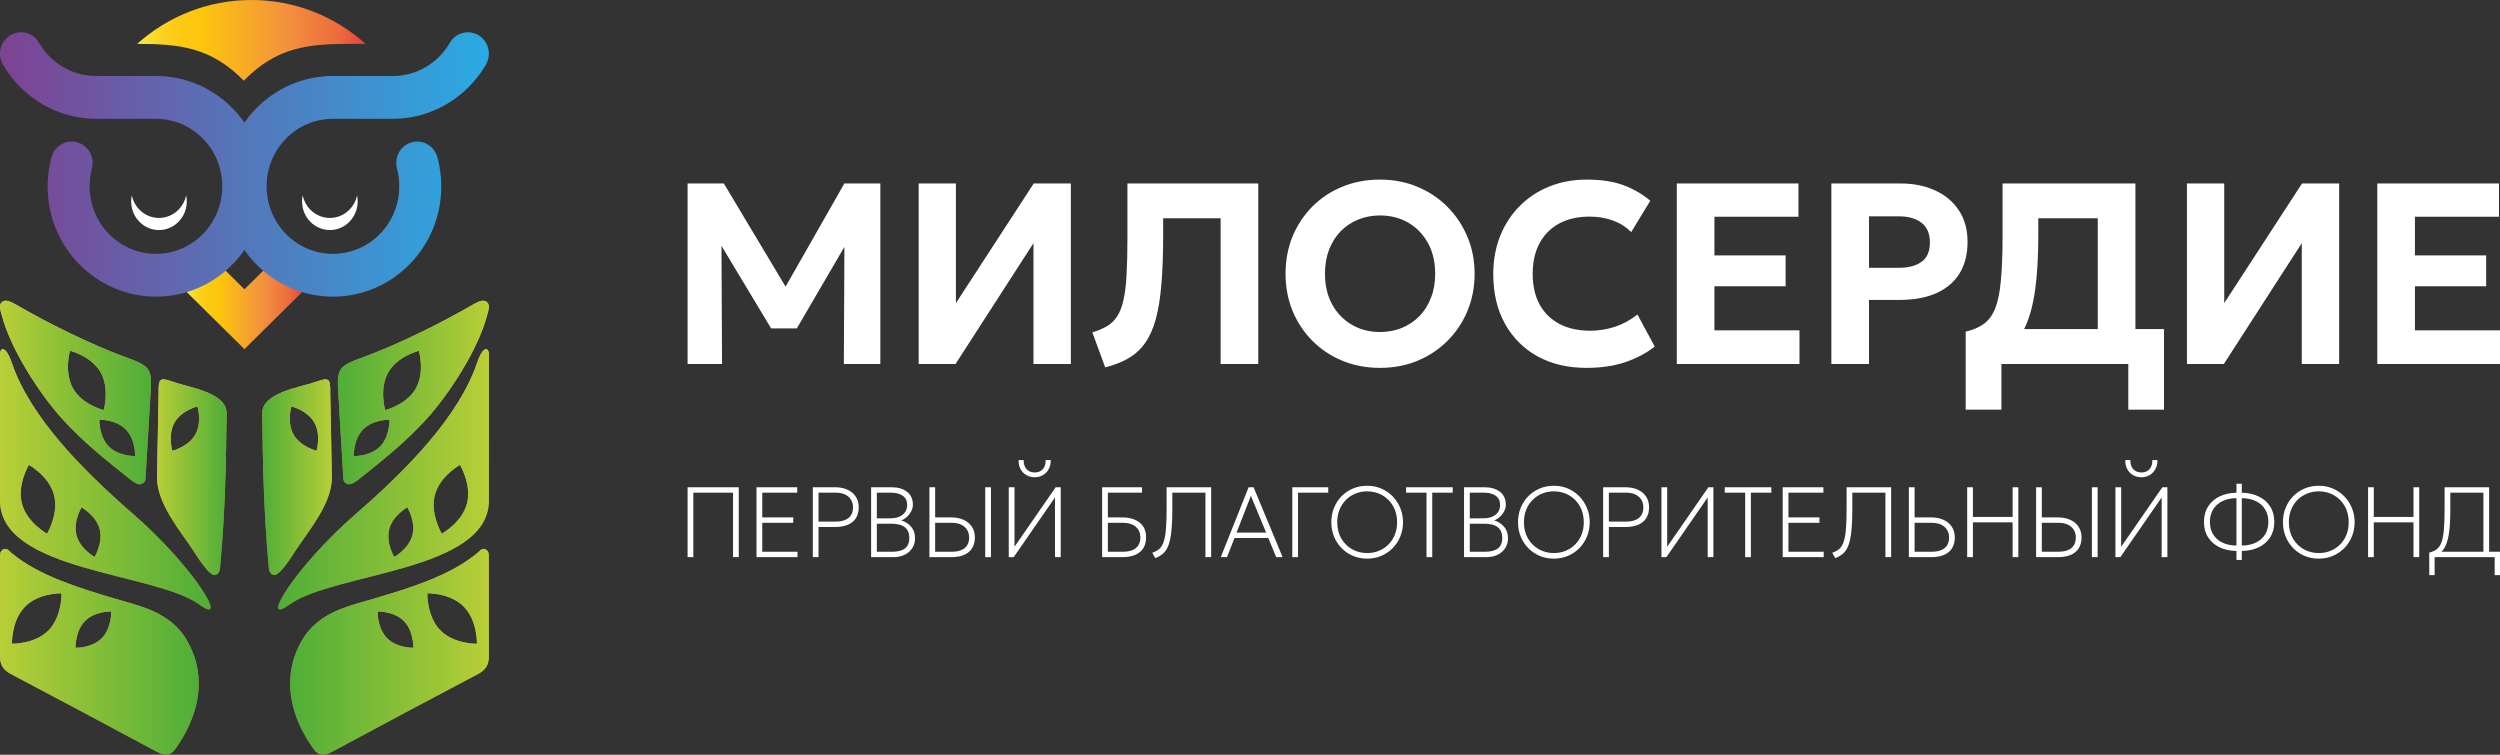<svg width="212" height="64" viewBox="0 0 212 64" fill="none" xmlns="http://www.w3.org/2000/svg">
<rect x="0" y="0" width="212" height="64" fill="#333333" stroke="none"/>
<g clip-path="url(#clip0_39_446)">
<path d="M25.784 24.61L20.728 29.604L15.672 24.61L18.24 22.075L20.728 24.531L23.216 22.075L25.784 24.61Z" fill="url(#paint0_linear_39_446)"/>
<path fill-rule="evenodd" clip-rule="evenodd" d="M20.676 6.845C23.881 3.566 26.925 3.721 31.008 3.721C28.421 1.404 25.029 0 21.318 0C17.607 0 14.215 1.406 11.628 3.721C15.257 3.721 17.916 4.021 20.678 6.845" fill="url(#paint1_linear_39_446)"/>
<path d="M0.247 5.471C-0.252 4.609 0.029 3.499 0.873 2.989C1.718 2.482 2.81 2.767 3.308 3.627C3.809 4.489 4.52 5.204 5.367 5.697C6.185 6.171 7.136 6.444 8.156 6.444H13.225C15.761 6.444 18.058 7.491 19.723 9.184C21.385 10.876 22.413 13.215 22.413 15.8C22.413 18.384 21.385 20.72 19.723 22.415C18.06 24.108 15.763 25.155 13.225 25.155C10.686 25.155 8.391 24.108 6.726 22.415C5.064 20.723 4.036 18.384 4.036 15.8C4.036 15.409 4.065 14.994 4.122 14.56C4.176 14.146 4.258 13.738 4.365 13.335C4.623 12.372 5.6 11.803 6.545 12.066C7.491 12.328 8.049 13.32 7.792 14.285C7.728 14.522 7.678 14.772 7.645 15.027C7.617 15.25 7.6 15.508 7.6 15.8C7.6 17.381 8.23 18.814 9.248 19.848C10.266 20.884 11.673 21.526 13.225 21.526C14.776 21.526 16.185 20.884 17.201 19.848C18.219 18.812 18.847 17.381 18.847 15.8C18.847 14.218 18.219 12.785 17.201 11.751C16.183 10.715 14.776 10.075 13.225 10.075H8.156C6.508 10.075 4.957 9.628 3.613 8.846C2.221 8.036 1.057 6.87 0.245 5.471" fill="url(#paint2_linear_39_446)"/>
<path d="M41.209 5.471C41.708 4.609 41.428 3.499 40.583 2.989C39.738 2.482 38.646 2.767 38.148 3.627C37.647 4.489 36.936 5.204 36.09 5.697C35.272 6.171 34.32 6.444 33.3 6.444H28.232C25.695 6.444 23.398 7.491 21.734 9.184C20.071 10.876 19.043 13.215 19.043 15.8C19.043 18.384 20.071 20.72 21.734 22.415C23.396 24.108 25.693 25.155 28.232 25.155C30.77 25.155 33.065 24.108 34.73 22.415C36.392 20.723 37.42 18.384 37.42 15.8C37.42 15.409 37.392 14.994 37.334 14.56C37.281 14.146 37.198 13.738 37.091 13.335C36.833 12.372 35.857 11.803 34.911 12.066C33.965 12.328 33.407 13.32 33.665 14.285C33.728 14.522 33.778 14.772 33.811 15.027C33.84 15.25 33.856 15.508 33.856 15.8C33.856 17.381 33.226 18.814 32.208 19.848C31.19 20.884 29.783 21.526 28.232 21.526C26.68 21.526 25.271 20.884 24.255 19.848C23.238 18.812 22.609 17.381 22.609 15.8C22.609 14.218 23.238 12.785 24.255 11.751C25.273 10.715 26.68 10.075 28.232 10.075H33.3C34.948 10.075 36.499 9.628 37.843 8.846C39.236 8.036 40.4 6.87 41.211 5.471" fill="url(#paint3_linear_39_446)"/>
<path d="M15.787 16.568C15.95 17.347 15.738 18.193 15.148 18.797C14.227 19.745 12.735 19.745 11.814 18.797C11.225 18.192 11.012 17.349 11.176 16.569C11.268 17.009 11.48 17.428 11.814 17.771C12.735 18.718 14.227 18.718 15.148 17.771C15.482 17.428 15.695 17.009 15.787 16.568Z" fill="white"/>
<path d="M30.28 16.568C30.443 17.347 30.231 18.193 29.641 18.797C28.72 19.745 27.228 19.745 26.306 18.797C25.718 18.192 25.505 17.349 25.668 16.569C25.761 17.009 25.973 17.428 26.306 17.771C27.228 18.718 28.72 18.718 29.641 17.771C29.975 17.428 30.187 17.009 30.28 16.568Z" fill="white"/>
<path d="M0.001 30.087C0.002 29.333 0.544 29.401 0.986 30.727C2.525 35.337 7.042 39.894 11.194 43.501C16.463 48.076 19.518 53.161 16.922 51.276C13.138 48.529 -0.006 48.495 0.002 42.438C0.008 38.343 -0.004 34.181 0.001 30.087ZM6.914 43.026C6.91 43.032 6.185 44.235 6.49 45.392C6.796 46.551 8.022 47.225 8.022 47.225C8.03 47.213 8.751 46.013 8.447 44.859C8.141 43.702 6.92 43.029 6.914 43.026ZM2.45 39.422C2.45 39.422 1.436 41.098 1.861 42.709C2.286 44.319 3.989 45.255 3.989 45.255C3.993 45.249 5.003 43.577 4.579 41.969C4.155 40.363 2.46 39.428 2.45 39.422Z" fill="url(#paint4_linear_39_446)"/>
<path d="M0.001 30.087C0.002 29.333 0.544 29.401 0.986 30.727C2.525 35.337 7.042 39.894 11.194 43.501C16.463 48.076 19.518 53.161 16.922 51.276C13.138 48.529 -0.006 48.495 0.002 42.438C0.008 38.343 -0.004 34.181 0.001 30.087ZM6.914 43.026C6.91 43.032 6.185 44.235 6.49 45.392C6.796 46.551 8.022 47.225 8.022 47.225C8.03 47.213 8.751 46.013 8.447 44.859C8.141 43.702 6.92 43.029 6.914 43.026ZM2.45 39.422C2.45 39.422 1.436 41.098 1.861 42.709C2.286 44.319 3.989 45.255 3.989 45.255C3.993 45.249 5.003 43.577 4.579 41.969C4.155 40.363 2.46 39.428 2.45 39.422Z" fill="url(#paint5_linear_39_446)"/>
<path d="M13.451 33.363C13.429 32.02 13.561 31.989 14.763 32.41C16.009 32.845 19.224 33.304 19.211 35.018C19.182 39.288 19.075 43.557 18.691 47.811C18.659 48.16 18.691 48.626 18.275 48.76C17.764 48.924 16.659 47.093 16.405 46.71C15.215 44.916 13.313 42.696 13.313 40.474L13.451 33.363ZM16.751 34.462C16.741 34.465 15.392 34.793 14.803 35.828C14.214 36.864 14.61 38.217 14.612 38.224C14.612 38.224 15.969 37.897 16.559 36.858C17.15 35.819 16.751 34.462 16.751 34.462Z" fill="url(#paint6_linear_39_446)"/>
<path d="M13.451 33.363C13.429 32.02 13.561 31.989 14.763 32.41C16.009 32.845 19.224 33.304 19.211 35.018C19.182 39.288 19.075 43.557 18.691 47.811C18.659 48.16 18.691 48.626 18.275 48.76C17.764 48.924 16.659 47.093 16.405 46.71C15.215 44.916 13.313 42.696 13.313 40.474L13.451 33.363ZM16.751 34.462C16.741 34.465 15.392 34.793 14.803 35.828C14.214 36.864 14.61 38.217 14.612 38.224C14.612 38.224 15.969 37.897 16.559 36.858C17.15 35.819 16.751 34.462 16.751 34.462Z" fill="url(#paint7_linear_39_446)"/>
<path d="M0.161 25.619C0.505 25.332 0.925 25.62 1.285 25.789C3.974 27.365 7.816 29.261 10.601 30.27C12.783 31.059 12.932 31.227 12.752 33.593L12.361 40.263C12.361 40.7 12.343 40.884 12.021 41.037C11.75 41.166 11.325 40.881 11.09 40.693L10.983 40.608C8.95 38.992 7.112 37.53 5.335 35.59C3.368 33.442 0.903 29.613 0.161 26.766C0.067 26.4 -0.149 25.877 0.161 25.619ZM8.426 35.594C8.426 35.594 8.39 37.009 9.228 37.859C10.065 38.71 11.459 38.673 11.459 38.673C11.46 38.663 11.492 37.255 10.658 36.408C9.82 35.557 8.426 35.594 8.426 35.594ZM5.935 29.744C5.935 29.744 5.407 31.555 6.197 32.943C6.985 34.329 8.787 34.771 8.794 34.773C8.797 34.763 9.319 32.959 8.532 31.574C7.742 30.186 5.935 29.744 5.935 29.744Z" fill="url(#paint8_linear_39_446)"/>
<path d="M0.161 25.619C0.505 25.332 0.925 25.62 1.285 25.789C3.974 27.365 7.816 29.261 10.601 30.27C12.783 31.059 12.932 31.227 12.752 33.593L12.361 40.263C12.361 40.7 12.343 40.884 12.021 41.037C11.75 41.166 11.325 40.881 11.09 40.693L10.983 40.608C8.95 38.992 7.112 37.53 5.335 35.59C3.368 33.442 0.903 29.613 0.161 26.766C0.067 26.4 -0.149 25.877 0.161 25.619ZM8.426 35.594C8.426 35.594 8.39 37.009 9.228 37.859C10.065 38.71 11.459 38.673 11.459 38.673C11.46 38.663 11.492 37.255 10.658 36.408C9.82 35.557 8.426 35.594 8.426 35.594ZM5.935 29.744C5.935 29.744 5.407 31.555 6.197 32.943C6.985 34.329 8.787 34.771 8.794 34.773C8.797 34.763 9.319 32.959 8.532 31.574C7.742 30.186 5.935 29.744 5.935 29.744Z" fill="url(#paint9_linear_39_446)"/>
<path d="M0.265 46.596C0.588 46.426 0.768 46.727 0.976 46.899C2.231 47.931 3.656 48.645 5.153 49.24C7.125 50.024 9.163 50.597 11.198 51.188C13.076 51.733 14.816 52.513 15.861 54.329C17.664 57.466 16.812 60.794 14.872 63.512C14.44 64.115 13.96 64.11 13.318 63.764C9.194 61.538 5.053 59.341 0.91 57.151C0.268 56.814 -0.019 56.344 0.001 55.604L0.016 47.356C0.018 47.081 -0.033 46.752 0.265 46.596ZM9.437 51.85C9.437 51.85 8.043 51.814 7.206 52.664C6.368 53.515 6.404 54.93 6.404 54.93C6.404 54.93 7.798 54.967 8.635 54.116C9.473 53.266 9.437 51.85 9.437 51.85ZM5.224 50.31C5.218 50.31 3.286 50.261 2.125 51.441C0.962 52.621 1.011 54.585 1.011 54.588C1.019 54.588 2.949 54.636 4.111 53.457C5.271 52.279 5.224 50.319 5.224 50.31Z" fill="url(#paint10_linear_39_446)"/>
<path d="M0.265 46.596C0.588 46.426 0.768 46.727 0.976 46.899C2.231 47.931 3.656 48.645 5.153 49.24C7.125 50.024 9.163 50.597 11.198 51.188C13.076 51.733 14.816 52.513 15.861 54.329C17.664 57.466 16.812 60.794 14.872 63.512C14.44 64.115 13.96 64.11 13.318 63.764C9.194 61.538 5.053 59.341 0.91 57.151C0.268 56.814 -0.019 56.344 0.001 55.604L0.016 47.356C0.018 47.081 -0.033 46.752 0.265 46.596ZM9.437 51.85C9.437 51.85 8.043 51.814 7.206 52.664C6.368 53.515 6.404 54.93 6.404 54.93C6.404 54.93 7.798 54.967 8.635 54.116C9.473 53.266 9.437 51.85 9.437 51.85ZM5.224 50.31C5.218 50.31 3.286 50.261 2.125 51.441C0.962 52.621 1.011 54.585 1.011 54.588C1.019 54.588 2.949 54.636 4.111 53.457C5.271 52.279 5.224 50.319 5.224 50.31Z" fill="url(#paint11_linear_39_446)"/>
<path d="M41.455 30.088C41.454 29.333 40.913 29.401 40.47 30.727C38.932 35.337 34.414 39.894 30.262 43.501C24.993 48.076 21.938 53.161 24.534 51.276C28.319 48.529 41.462 48.495 41.454 42.438C41.449 38.344 41.46 34.181 41.455 30.088ZM34.542 43.026C34.546 43.032 35.272 44.235 34.966 45.392C34.66 46.551 33.434 47.225 33.434 47.225C33.426 47.213 32.705 46.013 33.01 44.859C33.315 43.702 34.536 43.029 34.542 43.026ZM39.006 39.422C39.006 39.422 40.02 41.098 39.595 42.709C39.17 44.319 37.467 45.255 37.467 45.255C37.463 45.249 36.454 43.577 36.878 41.969C37.302 40.363 38.996 39.428 39.006 39.422Z" fill="url(#paint12_linear_39_446)"/>
<path d="M41.455 30.088C41.454 29.333 40.913 29.401 40.47 30.727C38.932 35.337 34.414 39.894 30.262 43.501C24.993 48.076 21.938 53.161 24.534 51.276C28.319 48.529 41.462 48.495 41.454 42.438C41.449 38.344 41.46 34.181 41.455 30.088ZM34.542 43.026C34.546 43.032 35.272 44.235 34.966 45.392C34.66 46.551 33.434 47.225 33.434 47.225C33.426 47.213 32.705 46.013 33.01 44.859C33.315 43.702 34.536 43.029 34.542 43.026ZM39.006 39.422C39.006 39.422 40.02 41.098 39.595 42.709C39.17 44.319 37.467 45.255 37.467 45.255C37.463 45.249 36.454 43.577 36.878 41.969C37.302 40.363 38.996 39.428 39.006 39.422Z" fill="url(#paint13_linear_39_446)"/>
<path d="M28.005 33.363C28.027 32.02 27.895 31.989 26.693 32.41C25.447 32.845 22.233 33.304 22.245 35.018C22.274 39.288 22.381 43.557 22.765 47.811C22.798 48.16 22.765 48.626 23.181 48.76C23.692 48.924 24.797 47.093 25.051 46.71C26.242 44.916 28.143 42.696 28.143 40.474L28.005 33.363ZM24.706 34.462C24.716 34.465 26.064 34.793 26.653 35.828C27.242 36.864 26.847 38.217 26.845 38.224C26.845 38.224 25.488 37.897 24.897 36.858C24.307 35.819 24.706 34.462 24.706 34.462Z" fill="url(#paint14_linear_39_446)"/>
<path d="M28.005 33.363C28.027 32.02 27.895 31.989 26.693 32.41C25.447 32.845 22.233 33.304 22.245 35.018C22.274 39.288 22.381 43.557 22.765 47.811C22.798 48.16 22.765 48.626 23.181 48.76C23.692 48.924 24.797 47.093 25.051 46.71C26.242 44.916 28.143 42.696 28.143 40.474L28.005 33.363ZM24.706 34.462C24.716 34.465 26.064 34.793 26.653 35.828C27.242 36.864 26.847 38.217 26.845 38.224C26.845 38.224 25.488 37.897 24.897 36.858C24.307 35.819 24.706 34.462 24.706 34.462Z" fill="url(#paint15_linear_39_446)"/>
<path d="M41.295 25.619C40.951 25.332 40.531 25.62 40.172 25.79C37.482 27.366 33.641 29.261 30.855 30.27C28.673 31.059 28.524 31.228 28.704 33.594L29.096 40.264C29.096 40.701 29.113 40.885 29.435 41.038C29.706 41.166 30.131 40.881 30.366 40.694L30.473 40.609C32.506 38.992 34.344 37.53 36.121 35.59C38.088 33.443 40.553 29.614 41.295 26.766C41.39 26.4 41.605 25.878 41.295 25.619ZM33.03 35.594C33.03 35.594 33.066 37.009 32.228 37.86C31.391 38.71 29.997 38.674 29.997 38.674C29.997 38.663 29.964 37.255 30.799 36.408C31.636 35.557 33.03 35.594 33.03 35.594ZM35.522 29.745C35.522 29.745 36.049 31.555 35.26 32.944C34.472 34.329 32.672 34.771 32.663 34.773C32.663 34.773 32.135 32.963 32.924 31.575C33.714 30.186 35.522 29.745 35.522 29.745Z" fill="url(#paint16_linear_39_446)"/>
<path d="M41.295 25.619C40.951 25.332 40.531 25.62 40.172 25.79C37.482 27.366 33.641 29.261 30.855 30.27C28.673 31.059 28.524 31.228 28.704 33.594L29.096 40.264C29.096 40.701 29.113 40.885 29.435 41.038C29.706 41.166 30.131 40.881 30.366 40.694L30.473 40.609C32.506 38.992 34.344 37.53 36.121 35.59C38.088 33.443 40.553 29.614 41.295 26.766C41.39 26.4 41.605 25.878 41.295 25.619ZM33.03 35.594C33.03 35.594 33.066 37.009 32.228 37.86C31.391 38.71 29.997 38.674 29.997 38.674C29.997 38.663 29.964 37.255 30.799 36.408C31.636 35.557 33.03 35.594 33.03 35.594ZM35.522 29.745C35.522 29.745 36.049 31.555 35.26 32.944C34.472 34.329 32.672 34.771 32.663 34.773C32.663 34.773 32.135 32.963 32.924 31.575C33.714 30.186 35.522 29.745 35.522 29.745Z" fill="url(#paint17_linear_39_446)"/>
<path d="M41.191 46.596C40.868 46.426 40.688 46.727 40.48 46.899C39.226 47.931 37.8 48.645 36.303 49.24C34.331 50.024 32.293 50.597 30.258 51.188C28.381 51.733 26.64 52.513 25.596 54.329C23.793 57.466 24.644 60.794 26.584 63.512C27.016 64.115 27.497 64.11 28.138 63.764C32.262 61.538 36.404 59.341 40.546 57.151C41.188 56.814 41.476 56.344 41.455 55.604L41.44 47.356C41.438 47.081 41.489 46.752 41.191 46.596ZM32.019 51.85C32.019 51.85 33.413 51.814 34.251 52.664C35.088 53.515 35.052 54.93 35.052 54.93C35.052 54.93 33.658 54.967 32.821 54.116C31.983 53.266 32.019 51.85 32.019 51.85ZM36.232 50.31C36.238 50.31 38.17 50.261 39.331 51.441C40.494 52.621 40.445 54.585 40.445 54.588C40.438 54.588 38.507 54.636 37.346 53.457C36.185 52.279 36.232 50.319 36.232 50.31Z" fill="url(#paint18_linear_39_446)"/>
<path d="M41.191 46.596C40.868 46.426 40.688 46.727 40.48 46.899C39.226 47.931 37.8 48.645 36.303 49.24C34.331 50.024 32.293 50.597 30.258 51.188C28.381 51.733 26.64 52.513 25.596 54.329C23.793 57.466 24.644 60.794 26.584 63.512C27.016 64.115 27.497 64.11 28.138 63.764C32.262 61.538 36.404 59.341 40.546 57.151C41.188 56.814 41.476 56.344 41.455 55.604L41.44 47.356C41.438 47.081 41.489 46.752 41.191 46.596ZM32.019 51.85C32.019 51.85 33.413 51.814 34.251 52.664C35.088 53.515 35.052 54.93 35.052 54.93C35.052 54.93 33.658 54.967 32.821 54.116C31.983 53.266 32.019 51.85 32.019 51.85ZM36.232 50.31C36.238 50.31 38.17 50.261 39.331 51.441C40.494 52.621 40.445 54.585 40.445 54.588C40.438 54.588 38.507 54.636 37.346 53.457C36.185 52.279 36.232 50.319 36.232 50.31Z" fill="url(#paint19_linear_39_446)"/>
<path d="M58.308 30.867V15.558H61.381L67.257 25.378L65.996 25.399L71.602 15.558H74.653V30.867H71.559L71.612 19.735L72.184 19.943L67.57 27.849H65.392L60.637 19.943L61.176 19.735L61.23 30.867H58.308ZM77.903 30.867V15.558H81.061V25.706L87.66 15.558H90.808V30.867H87.638V20.621L81.029 30.867H77.903ZM93.72 31.151L92.631 28.188C93.12 28.035 93.533 27.86 93.871 27.663C94.216 27.459 94.5 27.186 94.722 26.843C94.953 26.5 95.132 26.048 95.262 25.487C95.391 24.926 95.481 24.211 95.531 23.344C95.582 22.476 95.607 21.412 95.607 20.151V15.558H106.701V30.867H103.509V18.51H98.636V20.009C98.636 21.583 98.586 22.95 98.485 24.109C98.392 25.261 98.234 26.245 98.011 27.062C97.788 27.871 97.486 28.545 97.105 29.085C96.731 29.617 96.264 30.047 95.704 30.375C95.15 30.703 94.489 30.962 93.72 31.151ZM117.025 31.195C115.875 31.195 114.811 30.994 113.834 30.594C112.856 30.185 112.008 29.62 111.289 28.899C110.571 28.177 110.01 27.331 109.608 26.362C109.212 25.392 109.014 24.342 109.014 23.212C109.014 22.075 109.212 21.022 109.608 20.052C110.01 19.083 110.571 18.237 111.289 17.515C112.008 16.794 112.856 16.232 113.834 15.831C114.811 15.431 115.875 15.23 117.025 15.23C118.175 15.23 119.235 15.434 120.205 15.842C121.183 16.251 122.031 16.819 122.75 17.548C123.476 18.277 124.04 19.127 124.443 20.096C124.845 21.058 125.046 22.097 125.046 23.212C125.046 24.342 124.845 25.392 124.443 26.362C124.04 27.331 123.476 28.177 122.75 28.899C122.031 29.62 121.183 30.185 120.205 30.594C119.235 30.994 118.175 31.195 117.025 31.195ZM117.025 28.155C117.694 28.155 118.311 28.038 118.879 27.805C119.447 27.572 119.943 27.24 120.367 26.81C120.791 26.373 121.118 25.851 121.348 25.247C121.586 24.641 121.704 23.963 121.704 23.212C121.704 22.214 121.499 21.346 121.09 20.61C120.68 19.866 120.123 19.291 119.419 18.882C118.714 18.474 117.916 18.27 117.025 18.27C116.364 18.27 115.746 18.387 115.171 18.62C114.603 18.853 114.107 19.185 113.683 19.615C113.266 20.045 112.939 20.566 112.702 21.179C112.472 21.784 112.357 22.462 112.357 23.212C112.357 24.211 112.562 25.082 112.971 25.826C113.381 26.562 113.938 27.134 114.642 27.543C115.347 27.951 116.141 28.155 117.025 28.155ZM134.51 31.195C132.951 31.195 131.578 30.871 130.392 30.222C129.206 29.566 128.282 28.644 127.621 27.455C126.96 26.26 126.629 24.856 126.629 23.245C126.629 22.072 126.823 20.996 127.211 20.02C127.6 19.043 128.149 18.197 128.861 17.483C129.573 16.761 130.41 16.207 131.373 15.82C132.343 15.427 133.403 15.23 134.554 15.23C135.775 15.23 136.81 15.387 137.659 15.7C138.507 16.014 139.268 16.455 139.944 17.023L138.327 19.68C137.888 19.243 137.368 18.915 136.764 18.696C136.167 18.478 135.502 18.368 134.769 18.368C134.022 18.368 133.35 18.481 132.753 18.707C132.164 18.933 131.661 19.258 131.244 19.68C130.834 20.096 130.518 20.603 130.295 21.201C130.079 21.791 129.971 22.458 129.971 23.202C129.971 24.222 130.166 25.093 130.554 25.815C130.949 26.529 131.51 27.08 132.236 27.466C132.969 27.852 133.842 28.046 134.855 28.046C135.56 28.046 136.25 27.936 136.926 27.718C137.608 27.499 138.252 27.149 138.855 26.668L140.322 29.391C139.61 29.945 138.776 30.386 137.82 30.714C136.864 31.035 135.761 31.195 134.51 31.195ZM142.192 30.867V15.558H152.51V18.379H145.383V21.66H151.421V24.273H145.383V28.013H152.596V30.867H142.192ZM155.3 30.867V15.558H161.155C162.262 15.558 163.243 15.755 164.098 16.148C164.953 16.535 165.625 17.1 166.114 17.843C166.603 18.58 166.847 19.465 166.847 20.501C166.847 21.558 166.621 22.454 166.168 23.191C165.715 23.92 165.057 24.477 164.195 24.864C163.34 25.243 162.301 25.432 161.079 25.432H158.492V30.867H155.3ZM158.492 22.71H161.025C161.852 22.71 162.495 22.538 162.955 22.195C163.422 21.853 163.656 21.31 163.656 20.566C163.656 19.815 163.419 19.258 162.944 18.893C162.47 18.529 161.838 18.346 161.047 18.346H158.492V22.71ZM177.891 30.867V18.51H172.846V20.009C172.846 21.795 172.756 23.326 172.576 24.601C172.397 25.87 172.109 26.923 171.715 27.762C171.326 28.6 170.808 29.263 170.161 29.752C169.514 30.24 168.727 30.597 167.801 30.823L166.69 28.122C167.323 27.977 167.84 27.754 168.243 27.455C168.653 27.156 168.971 26.715 169.202 26.132C169.431 25.542 169.59 24.754 169.676 23.77C169.77 22.779 169.817 21.525 169.817 20.009V15.558H181.083V30.867H177.891ZM166.69 34.738V28.122L168.599 28.21L169.644 27.904H183.508V34.738H180.48V30.867H169.72V34.738H166.69ZM185.454 30.867V15.558H188.614V25.706L195.212 15.558H198.36V30.867H195.19V20.621L188.582 30.867H185.454ZM201.595 30.867V15.558H211.914V18.379H204.787V21.66H210.825V24.273H204.787V28.013H212V30.867H201.595Z" fill="white"/>
<path d="M58.308 47.246V41.319H62.647V47.246H62.161V41.776H58.794V47.246H58.308ZM64.153 47.246V41.319H67.604V41.776H64.639V43.876H67.269V44.333H64.639V46.789H67.629V47.246H64.153ZM68.926 47.246V41.319H70.819C71.215 41.319 71.563 41.387 71.861 41.522C72.163 41.658 72.397 41.853 72.565 42.107C72.735 42.358 72.82 42.66 72.82 43.013C72.82 43.377 72.742 43.683 72.586 43.931C72.43 44.18 72.202 44.369 71.903 44.499C71.605 44.626 71.24 44.689 70.81 44.689H69.411V47.246H68.926ZM69.411 44.232H70.869C71.335 44.232 71.695 44.13 71.949 43.927C72.206 43.721 72.335 43.422 72.335 43.029C72.335 42.648 72.205 42.345 71.945 42.119C71.686 41.891 71.33 41.776 70.877 41.776H69.411V44.232ZM73.87 47.246V41.319H75.621C76.149 41.319 76.579 41.446 76.911 41.7C77.246 41.951 77.413 42.321 77.413 42.809C77.413 43.004 77.362 43.193 77.258 43.377C77.158 43.56 77.031 43.72 76.877 43.855C76.724 43.99 76.57 44.082 76.416 44.13C76.743 44.218 77.021 44.393 77.25 44.655C77.482 44.915 77.597 45.248 77.597 45.654C77.597 45.953 77.522 46.223 77.371 46.463C77.223 46.703 77.011 46.893 76.735 47.034C76.459 47.175 76.132 47.246 75.755 47.246H73.87ZM74.356 46.789H75.638C76.137 46.789 76.507 46.693 76.748 46.501C76.99 46.309 77.112 46.013 77.112 45.612C77.112 45.217 76.986 44.918 76.735 44.714C76.487 44.511 76.096 44.41 75.562 44.41H74.356V46.789ZM74.356 43.952H75.52C75.802 43.952 76.048 43.907 76.257 43.817C76.47 43.727 76.634 43.597 76.752 43.428C76.869 43.258 76.928 43.055 76.928 42.818C76.928 42.479 76.805 42.221 76.559 42.043C76.313 41.865 75.964 41.776 75.512 41.776H74.356V43.952ZM78.815 47.246V41.319H79.301V43.876H80.666C81.062 43.876 81.41 43.944 81.709 44.08C82.01 44.215 82.245 44.41 82.412 44.664C82.583 44.915 82.668 45.217 82.668 45.57C82.668 45.843 82.623 46.085 82.534 46.294C82.447 46.502 82.317 46.677 82.144 46.819C81.974 46.96 81.765 47.067 81.516 47.14C81.268 47.211 80.982 47.246 80.658 47.246H78.815ZM79.301 46.789H80.716C81.183 46.789 81.543 46.687 81.797 46.484C82.054 46.278 82.182 45.979 82.182 45.587C82.182 45.206 82.052 44.902 81.793 44.676C81.533 44.448 81.177 44.333 80.725 44.333H79.301V46.789ZM83.547 47.246V41.319H84.033V47.246H83.547ZM85.543 47.246V41.319H86.029V46.365L89.521 41.319H89.948V47.246H89.463V42.183L85.962 47.246H85.543ZM87.746 40.472C87.472 40.472 87.231 40.409 87.021 40.282C86.812 40.155 86.65 39.983 86.535 39.766C86.421 39.545 86.369 39.296 86.38 39.016H86.808C86.796 39.329 86.876 39.583 87.046 39.778C87.219 39.97 87.453 40.066 87.746 40.066C88.039 40.066 88.269 39.97 88.437 39.778C88.607 39.583 88.684 39.329 88.667 39.016H89.103C89.111 39.293 89.056 39.541 88.939 39.761C88.825 39.981 88.663 40.155 88.453 40.282C88.247 40.409 88.011 40.472 87.746 40.472ZM93.461 47.246V41.319H96.845V41.776H93.947V43.876H95.186C95.781 43.876 96.263 44.02 96.631 44.308C97.002 44.596 97.188 45.014 97.188 45.561C97.188 45.925 97.11 46.233 96.954 46.484C96.797 46.732 96.57 46.922 96.271 47.051C95.972 47.181 95.608 47.246 95.178 47.246H93.461ZM93.947 46.789H95.237C95.703 46.789 96.063 46.686 96.317 46.48C96.574 46.271 96.702 45.97 96.702 45.578C96.702 45.197 96.572 44.895 96.313 44.672C96.053 44.446 95.697 44.333 95.245 44.333H93.947V46.789ZM97.965 47.331L97.713 46.874C97.9 46.811 98.061 46.734 98.195 46.641C98.332 46.545 98.448 46.416 98.543 46.255C98.637 46.092 98.713 45.879 98.769 45.616C98.825 45.351 98.865 45.021 98.89 44.626C98.915 44.227 98.928 43.746 98.928 43.182V41.319H102.705V47.246H102.22V41.776H99.414V43.182C99.414 43.803 99.395 44.333 99.359 44.774C99.326 45.211 99.271 45.578 99.196 45.874C99.123 46.168 99.03 46.408 98.915 46.594C98.801 46.78 98.664 46.93 98.505 47.043C98.348 47.156 98.168 47.252 97.965 47.331ZM103.522 47.246L105.884 41.319H106.303L108.766 47.246H108.221L107.551 45.62H104.687L104.05 47.246H103.522ZM104.862 45.163H107.367L106.077 42.047L104.862 45.163ZM109.587 47.246V41.319H112.636V41.776H110.073V47.246H109.587ZM115.936 47.373C115.506 47.373 115.105 47.295 114.734 47.14C114.366 46.982 114.043 46.763 113.767 46.484C113.493 46.205 113.279 45.877 113.126 45.502C112.972 45.126 112.896 44.72 112.896 44.283C112.896 43.842 112.972 43.434 113.126 43.059C113.279 42.684 113.493 42.356 113.767 42.077C114.043 41.797 114.366 41.58 114.734 41.425C115.105 41.27 115.506 41.192 115.936 41.192C116.363 41.192 116.761 41.271 117.13 41.429C117.498 41.587 117.821 41.807 118.097 42.09C118.373 42.372 118.588 42.701 118.742 43.076C118.898 43.449 118.976 43.851 118.976 44.283C118.976 44.72 118.898 45.126 118.742 45.502C118.588 45.877 118.373 46.205 118.097 46.484C117.821 46.763 117.498 46.982 117.13 47.14C116.761 47.295 116.363 47.373 115.936 47.373ZM115.936 46.899C116.288 46.899 116.617 46.837 116.924 46.713C117.231 46.589 117.501 46.412 117.733 46.183C117.964 45.952 118.146 45.675 118.277 45.354C118.408 45.032 118.474 44.675 118.474 44.283C118.474 43.758 118.359 43.299 118.13 42.907C117.904 42.514 117.598 42.21 117.213 41.992C116.831 41.775 116.405 41.666 115.936 41.666C115.584 41.666 115.255 41.728 114.948 41.853C114.64 41.977 114.371 42.154 114.139 42.386C113.908 42.615 113.726 42.89 113.595 43.212C113.464 43.531 113.398 43.888 113.398 44.283C113.398 44.808 113.511 45.266 113.737 45.658C113.966 46.051 114.272 46.356 114.654 46.573C115.04 46.79 115.467 46.899 115.936 46.899ZM120.969 47.246V41.776H119.235V41.319H123.188V41.776H121.454V47.246H120.969ZM124.151 47.246V41.319H125.902C126.43 41.319 126.86 41.446 127.192 41.7C127.527 41.951 127.694 42.321 127.694 42.809C127.694 43.004 127.643 43.193 127.539 43.377C127.439 43.56 127.312 43.72 127.158 43.855C127.005 43.99 126.851 44.082 126.698 44.13C127.024 44.218 127.302 44.393 127.531 44.655C127.763 44.915 127.879 45.248 127.879 45.654C127.879 45.953 127.803 46.223 127.652 46.463C127.505 46.703 127.292 46.893 127.016 47.034C126.739 47.175 126.413 47.246 126.036 47.246H124.151ZM124.637 46.789H125.919C126.418 46.789 126.788 46.693 127.028 46.501C127.271 46.309 127.393 46.013 127.393 45.612C127.393 45.217 127.267 44.918 127.016 44.714C126.767 44.511 126.376 44.41 125.843 44.41H124.637V46.789ZM124.637 43.952H125.801C126.083 43.952 126.329 43.907 126.538 43.817C126.751 43.727 126.915 43.597 127.033 43.428C127.15 43.258 127.208 43.055 127.208 42.818C127.208 42.479 127.086 42.221 126.84 42.043C126.594 41.865 126.245 41.776 125.793 41.776H124.637V43.952ZM131.768 47.373C131.338 47.373 130.937 47.295 130.566 47.14C130.197 46.982 129.875 46.763 129.598 46.484C129.325 46.205 129.111 45.877 128.958 45.502C128.804 45.126 128.727 44.72 128.727 44.283C128.727 43.842 128.804 43.434 128.958 43.059C129.111 42.684 129.325 42.356 129.598 42.077C129.875 41.797 130.197 41.58 130.566 41.425C130.937 41.27 131.338 41.192 131.768 41.192C132.195 41.192 132.593 41.271 132.961 41.429C133.33 41.587 133.652 41.807 133.929 42.09C134.205 42.372 134.42 42.701 134.574 43.076C134.73 43.449 134.808 43.851 134.808 44.283C134.808 44.72 134.73 45.126 134.574 45.502C134.42 45.877 134.205 46.205 133.929 46.484C133.652 46.763 133.33 46.982 132.961 47.14C132.593 47.295 132.195 47.373 131.768 47.373ZM131.768 46.899C132.12 46.899 132.449 46.837 132.756 46.713C133.063 46.589 133.333 46.412 133.564 46.183C133.796 45.952 133.978 45.675 134.109 45.354C134.24 45.032 134.306 44.675 134.306 44.283C134.306 43.758 134.191 43.299 133.962 42.907C133.736 42.514 133.43 42.21 133.045 41.992C132.663 41.775 132.237 41.666 131.768 41.666C131.416 41.666 131.087 41.728 130.78 41.853C130.472 41.977 130.203 42.154 129.971 42.386C129.739 42.615 129.558 42.89 129.427 43.212C129.296 43.531 129.23 43.888 129.23 44.283C129.23 44.808 129.343 45.266 129.569 45.658C129.798 46.051 130.104 46.356 130.486 46.573C130.872 46.79 131.299 46.899 131.768 46.899ZM135.946 47.246V41.319H137.839C138.236 41.319 138.583 41.387 138.882 41.522C139.184 41.658 139.418 41.853 139.586 42.107C139.756 42.358 139.841 42.66 139.841 43.013C139.841 43.377 139.763 43.683 139.607 43.931C139.45 44.18 139.223 44.369 138.924 44.499C138.625 44.626 138.261 44.689 137.831 44.689H136.432V47.246H135.946ZM136.432 44.232H137.89C138.356 44.232 138.716 44.13 138.97 43.927C139.227 43.721 139.355 43.422 139.355 43.029C139.355 42.648 139.226 42.345 138.966 42.119C138.706 41.891 138.35 41.776 137.898 41.776H136.432V44.232ZM140.891 47.246V41.319H141.377V46.365L144.87 41.319H145.297V47.246H144.811V42.183L141.31 47.246H140.891ZM147.99 47.246V41.776H146.257V41.319H150.21V41.776H148.476V47.246H147.99ZM151.173 47.246V41.319H154.624V41.776H151.659V43.876H154.289V44.333H151.659V46.789H154.649V47.246H151.173ZM155.628 47.331L155.376 46.874C155.563 46.811 155.724 46.734 155.858 46.641C155.995 46.545 156.111 46.416 156.206 46.255C156.301 46.092 156.376 45.879 156.432 45.616C156.488 45.351 156.528 45.021 156.553 44.626C156.578 44.227 156.591 43.746 156.591 43.182V41.319H160.368V47.246H159.883V41.776H157.077V43.182C157.077 43.803 157.059 44.333 157.022 44.774C156.989 45.211 156.934 45.578 156.859 45.874C156.786 46.168 156.693 46.408 156.578 46.594C156.464 46.78 156.327 46.93 156.168 47.043C156.012 47.156 155.831 47.252 155.628 47.331ZM161.872 47.246V41.319H162.358V43.876H163.765C164.161 43.876 164.509 43.944 164.808 44.08C165.109 44.215 165.344 44.41 165.511 44.664C165.682 44.915 165.767 45.217 165.767 45.57C165.767 45.843 165.722 46.085 165.633 46.294C165.546 46.502 165.417 46.677 165.243 46.819C165.073 46.96 164.864 47.067 164.615 47.14C164.367 47.211 164.081 47.246 163.757 47.246H161.872ZM162.358 46.789H163.815C164.282 46.789 164.642 46.687 164.896 46.484C165.153 46.278 165.281 45.979 165.281 45.587C165.281 45.206 165.151 44.902 164.892 44.676C164.632 44.448 164.276 44.333 163.824 44.333H162.358V46.789ZM166.817 47.246V41.319H167.303V43.834H170.67V41.319H171.155V47.246H170.67V44.291H167.303V47.246H166.817ZM172.662 47.246V41.319H173.147V43.876H174.512C174.908 43.876 175.256 43.944 175.556 44.08C175.857 44.215 176.091 44.41 176.258 44.664C176.428 44.915 176.514 45.217 176.514 45.57C176.514 45.843 176.469 46.085 176.38 46.294C176.294 46.502 176.164 46.677 175.99 46.819C175.82 46.96 175.611 47.067 175.362 47.14C175.114 47.211 174.828 47.246 174.504 47.246H172.662ZM173.147 46.789H174.563C175.028 46.789 175.389 46.687 175.643 46.484C175.899 46.278 176.029 45.979 176.029 45.587C176.029 45.206 175.899 44.902 175.638 44.676C175.379 44.448 175.023 44.333 174.571 44.333H173.147V46.789ZM177.394 47.246V41.319H177.879V47.246H177.394ZM179.389 47.246V41.319H179.875V46.365L183.368 41.319H183.795V47.246H183.309V42.183L179.807 47.246H179.389ZM181.592 40.472C181.319 40.472 181.076 40.409 180.867 40.282C180.658 40.155 180.497 39.983 180.382 39.766C180.267 39.545 180.215 39.296 180.227 39.016H180.653C180.643 39.329 180.722 39.583 180.893 39.778C181.066 39.97 181.299 40.066 181.592 40.066C181.885 40.066 182.116 39.97 182.283 39.778C182.453 39.583 182.531 39.329 182.514 39.016H182.949C182.957 39.293 182.903 39.541 182.785 39.761C182.671 39.981 182.509 40.155 182.3 40.282C182.092 40.409 181.857 40.472 181.592 40.472ZM189.652 47.483V46.721C189.113 46.713 188.636 46.61 188.22 46.412C187.807 46.212 187.483 45.929 187.249 45.565C187.013 45.198 186.897 44.762 186.897 44.257C186.897 43.752 187.013 43.316 187.249 42.949C187.483 42.582 187.807 42.298 188.22 42.098C188.636 41.898 189.113 41.793 189.652 41.785V41.023H190.104V41.785C190.643 41.793 191.12 41.898 191.533 42.098C191.949 42.298 192.275 42.582 192.509 42.949C192.743 43.316 192.861 43.752 192.861 44.257C192.861 44.762 192.743 45.198 192.509 45.565C192.275 45.929 191.949 46.212 191.533 46.412C191.12 46.61 190.643 46.713 190.104 46.721V47.483H189.652ZM189.652 46.264V42.242C189.192 42.248 188.793 42.334 188.454 42.5C188.119 42.664 187.859 42.895 187.676 43.195C187.492 43.494 187.399 43.848 187.399 44.257C187.399 44.666 187.492 45.021 187.676 45.32C187.859 45.616 188.119 45.846 188.454 46.01C188.793 46.173 189.192 46.258 189.652 46.264ZM190.104 46.264C190.566 46.258 190.965 46.173 191.302 46.01C191.641 45.846 191.9 45.616 192.081 45.32C192.266 45.021 192.357 44.666 192.357 44.257C192.357 43.848 192.266 43.494 192.081 43.195C191.9 42.895 191.641 42.664 191.302 42.5C190.965 42.334 190.566 42.248 190.104 42.242V46.264ZM196.633 47.373C196.203 47.373 195.803 47.295 195.431 47.14C195.064 46.982 194.74 46.763 194.464 46.484C194.191 46.205 193.977 45.877 193.823 45.502C193.67 45.126 193.592 44.72 193.592 44.283C193.592 43.842 193.67 43.434 193.823 43.059C193.977 42.684 194.191 42.356 194.464 42.077C194.74 41.797 195.064 41.58 195.431 41.425C195.803 41.27 196.203 41.192 196.633 41.192C197.061 41.192 197.458 41.271 197.827 41.429C198.195 41.587 198.518 41.807 198.795 42.09C199.071 42.372 199.285 42.701 199.438 43.076C199.595 43.449 199.674 43.851 199.674 44.283C199.674 44.72 199.595 45.126 199.438 45.502C199.285 45.877 199.071 46.205 198.795 46.484C198.518 46.763 198.195 46.982 197.827 47.14C197.458 47.295 197.061 47.373 196.633 47.373ZM196.633 46.899C196.985 46.899 197.315 46.837 197.622 46.713C197.928 46.589 198.198 46.412 198.429 46.183C198.662 45.952 198.844 45.675 198.975 45.354C199.105 45.032 199.17 44.675 199.17 44.283C199.17 43.758 199.056 43.299 198.828 42.907C198.601 42.514 198.296 42.21 197.91 41.992C197.527 41.775 197.103 41.666 196.633 41.666C196.282 41.666 195.952 41.728 195.645 41.853C195.338 41.977 195.069 42.154 194.836 42.386C194.605 42.615 194.423 42.89 194.292 43.212C194.16 43.531 194.095 43.888 194.095 44.283C194.095 44.808 194.209 45.266 194.435 45.658C194.664 46.051 194.969 46.356 195.352 46.573C195.738 46.79 196.164 46.899 196.633 46.899ZM200.812 47.246V41.319H201.297V43.834H204.664V41.319H205.151V47.246H204.664V44.291H201.297V47.246H200.812ZM210.593 47.246V41.776H207.787V43.182C207.787 43.938 207.757 44.562 207.694 45.053C207.634 45.544 207.539 45.935 207.409 46.226C207.285 46.516 207.121 46.737 206.921 46.886C206.719 47.033 206.478 47.142 206.196 47.212L206.002 46.857C206.262 46.794 206.476 46.699 206.644 46.569C206.815 46.439 206.946 46.243 207.042 45.98C207.136 45.715 207.204 45.358 207.243 44.909C207.281 44.458 207.302 43.882 207.302 43.182V41.319H211.078V47.246H210.593ZM206.002 48.77V46.857L206.506 46.899L206.766 46.789H212V48.77H211.548V47.246H206.456V48.77H206.002Z" fill="white"/>
</g>
<defs>
<linearGradient id="paint0_linear_39_446" x1="15.672" y1="25.839" x2="25.784" y2="25.839" gradientUnits="userSpaceOnUse">
<stop stop-color="#FBEB46"/>
<stop offset="0.06" stop-color="#FBDC2E"/>
<stop offset="0.13" stop-color="#FCCF1C"/>
<stop offset="0.2" stop-color="#FCC810"/>
<stop offset="0.28" stop-color="#FDC60D"/>
<stop offset="0.67" stop-color="#F28F3F"/>
<stop offset="0.89" stop-color="#ED693C"/>
<stop offset="1" stop-color="#E83E3A"/>
</linearGradient>
<linearGradient id="paint1_linear_39_446" x1="11.626" y1="3.421" x2="31.008" y2="3.421" gradientUnits="userSpaceOnUse">
<stop stop-color="#FBEB46"/>
<stop offset="0.06" stop-color="#FBDC2E"/>
<stop offset="0.13" stop-color="#FCCF1C"/>
<stop offset="0.2" stop-color="#FCC810"/>
<stop offset="0.28" stop-color="#FDC60D"/>
<stop offset="0.67" stop-color="#F28F3F"/>
<stop offset="0.89" stop-color="#ED693C"/>
<stop offset="1" stop-color="#E83E3A"/>
</linearGradient>
<linearGradient id="paint2_linear_39_446" x1="41.457" y1="13.947" x2="0" y2="13.947" gradientUnits="userSpaceOnUse">
<stop stop-color="#2AABE3"/>
<stop offset="1" stop-color="#7E4292"/>
</linearGradient>
<linearGradient id="paint3_linear_39_446" x1="41.457" y1="13.947" x2="-1.97373e-05" y2="13.947" gradientUnits="userSpaceOnUse">
<stop stop-color="#2AABE3"/>
<stop offset="1" stop-color="#7E4292"/>
</linearGradient>
<linearGradient id="paint4_linear_39_446" x1="8.932" y1="29.605" x2="8.932" y2="51.679" gradientUnits="userSpaceOnUse">
<stop stop-color="#F2C94C"/>
<stop offset="1" stop-color="#8C742C"/>
</linearGradient>
<linearGradient id="paint5_linear_39_446" x1="0" y1="40.641" x2="17.863" y2="40.641" gradientUnits="userSpaceOnUse">
<stop stop-color="#B9CF37"/>
<stop offset="0.24" stop-color="#9EC637"/>
<stop offset="1" stop-color="#4FAE38"/>
</linearGradient>
<linearGradient id="paint6_linear_39_446" x1="16.262" y1="32.171" x2="16.262" y2="48.77" gradientUnits="userSpaceOnUse">
<stop stop-color="#F2C94C"/>
<stop offset="1" stop-color="#8C742C"/>
</linearGradient>
<linearGradient id="paint7_linear_39_446" x1="13.313" y1="40.47" x2="19.211" y2="40.47" gradientUnits="userSpaceOnUse">
<stop stop-color="#B9CF37"/>
<stop offset="0.24" stop-color="#9EC637"/>
<stop offset="1" stop-color="#4FAE38"/>
</linearGradient>
<linearGradient id="paint8_linear_39_446" x1="6.404" y1="25.497" x2="6.404" y2="41.069" gradientUnits="userSpaceOnUse">
<stop stop-color="#F2C94C"/>
<stop offset="1" stop-color="#8C742C"/>
</linearGradient>
<linearGradient id="paint9_linear_39_446" x1="0" y1="33.283" x2="12.807" y2="33.283" gradientUnits="userSpaceOnUse">
<stop stop-color="#B9CF37"/>
<stop offset="0.24" stop-color="#9EC637"/>
<stop offset="1" stop-color="#4FAE38"/>
</linearGradient>
<linearGradient id="paint10_linear_39_446" x1="8.426" y1="46.545" x2="8.426" y2="64" gradientUnits="userSpaceOnUse">
<stop stop-color="#F2C94C"/>
<stop offset="1" stop-color="#8C742C"/>
</linearGradient>
<linearGradient id="paint11_linear_39_446" x1="0" y1="55.272" x2="16.852" y2="55.272" gradientUnits="userSpaceOnUse">
<stop stop-color="#B9CF37"/>
<stop offset="0.24" stop-color="#9EC637"/>
<stop offset="1" stop-color="#4FAE38"/>
</linearGradient>
<linearGradient id="paint12_linear_39_446" x1="32.525" y1="29.605" x2="32.525" y2="51.679" gradientUnits="userSpaceOnUse">
<stop stop-color="#F2C94C"/>
<stop offset="1" stop-color="#8C742C"/>
</linearGradient>
<linearGradient id="paint13_linear_39_446" x1="41.456" y1="40.641" x2="23.594" y2="40.641" gradientUnits="userSpaceOnUse">
<stop stop-color="#B9CF37"/>
<stop offset="0.24" stop-color="#9EC637"/>
<stop offset="1" stop-color="#4FAE38"/>
</linearGradient>
<linearGradient id="paint14_linear_39_446" x1="25.194" y1="32.171" x2="25.194" y2="48.77" gradientUnits="userSpaceOnUse">
<stop stop-color="#F2C94C"/>
<stop offset="1" stop-color="#8C742C"/>
</linearGradient>
<linearGradient id="paint15_linear_39_446" x1="28.143" y1="40.47" x2="22.245" y2="40.47" gradientUnits="userSpaceOnUse">
<stop stop-color="#B9CF37"/>
<stop offset="0.24" stop-color="#9EC637"/>
<stop offset="1" stop-color="#4FAE38"/>
</linearGradient>
<linearGradient id="paint16_linear_39_446" x1="35.053" y1="25.498" x2="35.053" y2="41.07" gradientUnits="userSpaceOnUse">
<stop stop-color="#F2C94C"/>
<stop offset="1" stop-color="#8C742C"/>
</linearGradient>
<linearGradient id="paint17_linear_39_446" x1="41.456" y1="33.283" x2="28.649" y2="33.283" gradientUnits="userSpaceOnUse">
<stop stop-color="#B9CF37"/>
<stop offset="0.24" stop-color="#9EC637"/>
<stop offset="1" stop-color="#4FAE38"/>
</linearGradient>
<linearGradient id="paint18_linear_39_446" x1="33.03" y1="46.545" x2="33.03" y2="64" gradientUnits="userSpaceOnUse">
<stop stop-color="#F2C94C"/>
<stop offset="1" stop-color="#8C742C"/>
</linearGradient>
<linearGradient id="paint19_linear_39_446" x1="41.456" y1="55.272" x2="24.605" y2="55.272" gradientUnits="userSpaceOnUse">
<stop stop-color="#B9CF37"/>
<stop offset="0.24" stop-color="#9EC637"/>
<stop offset="1" stop-color="#4FAE38"/>
</linearGradient>
<clipPath id="clip0_39_446">
<rect width="212" height="64" fill="white"/>
</clipPath>
</defs>
</svg>
